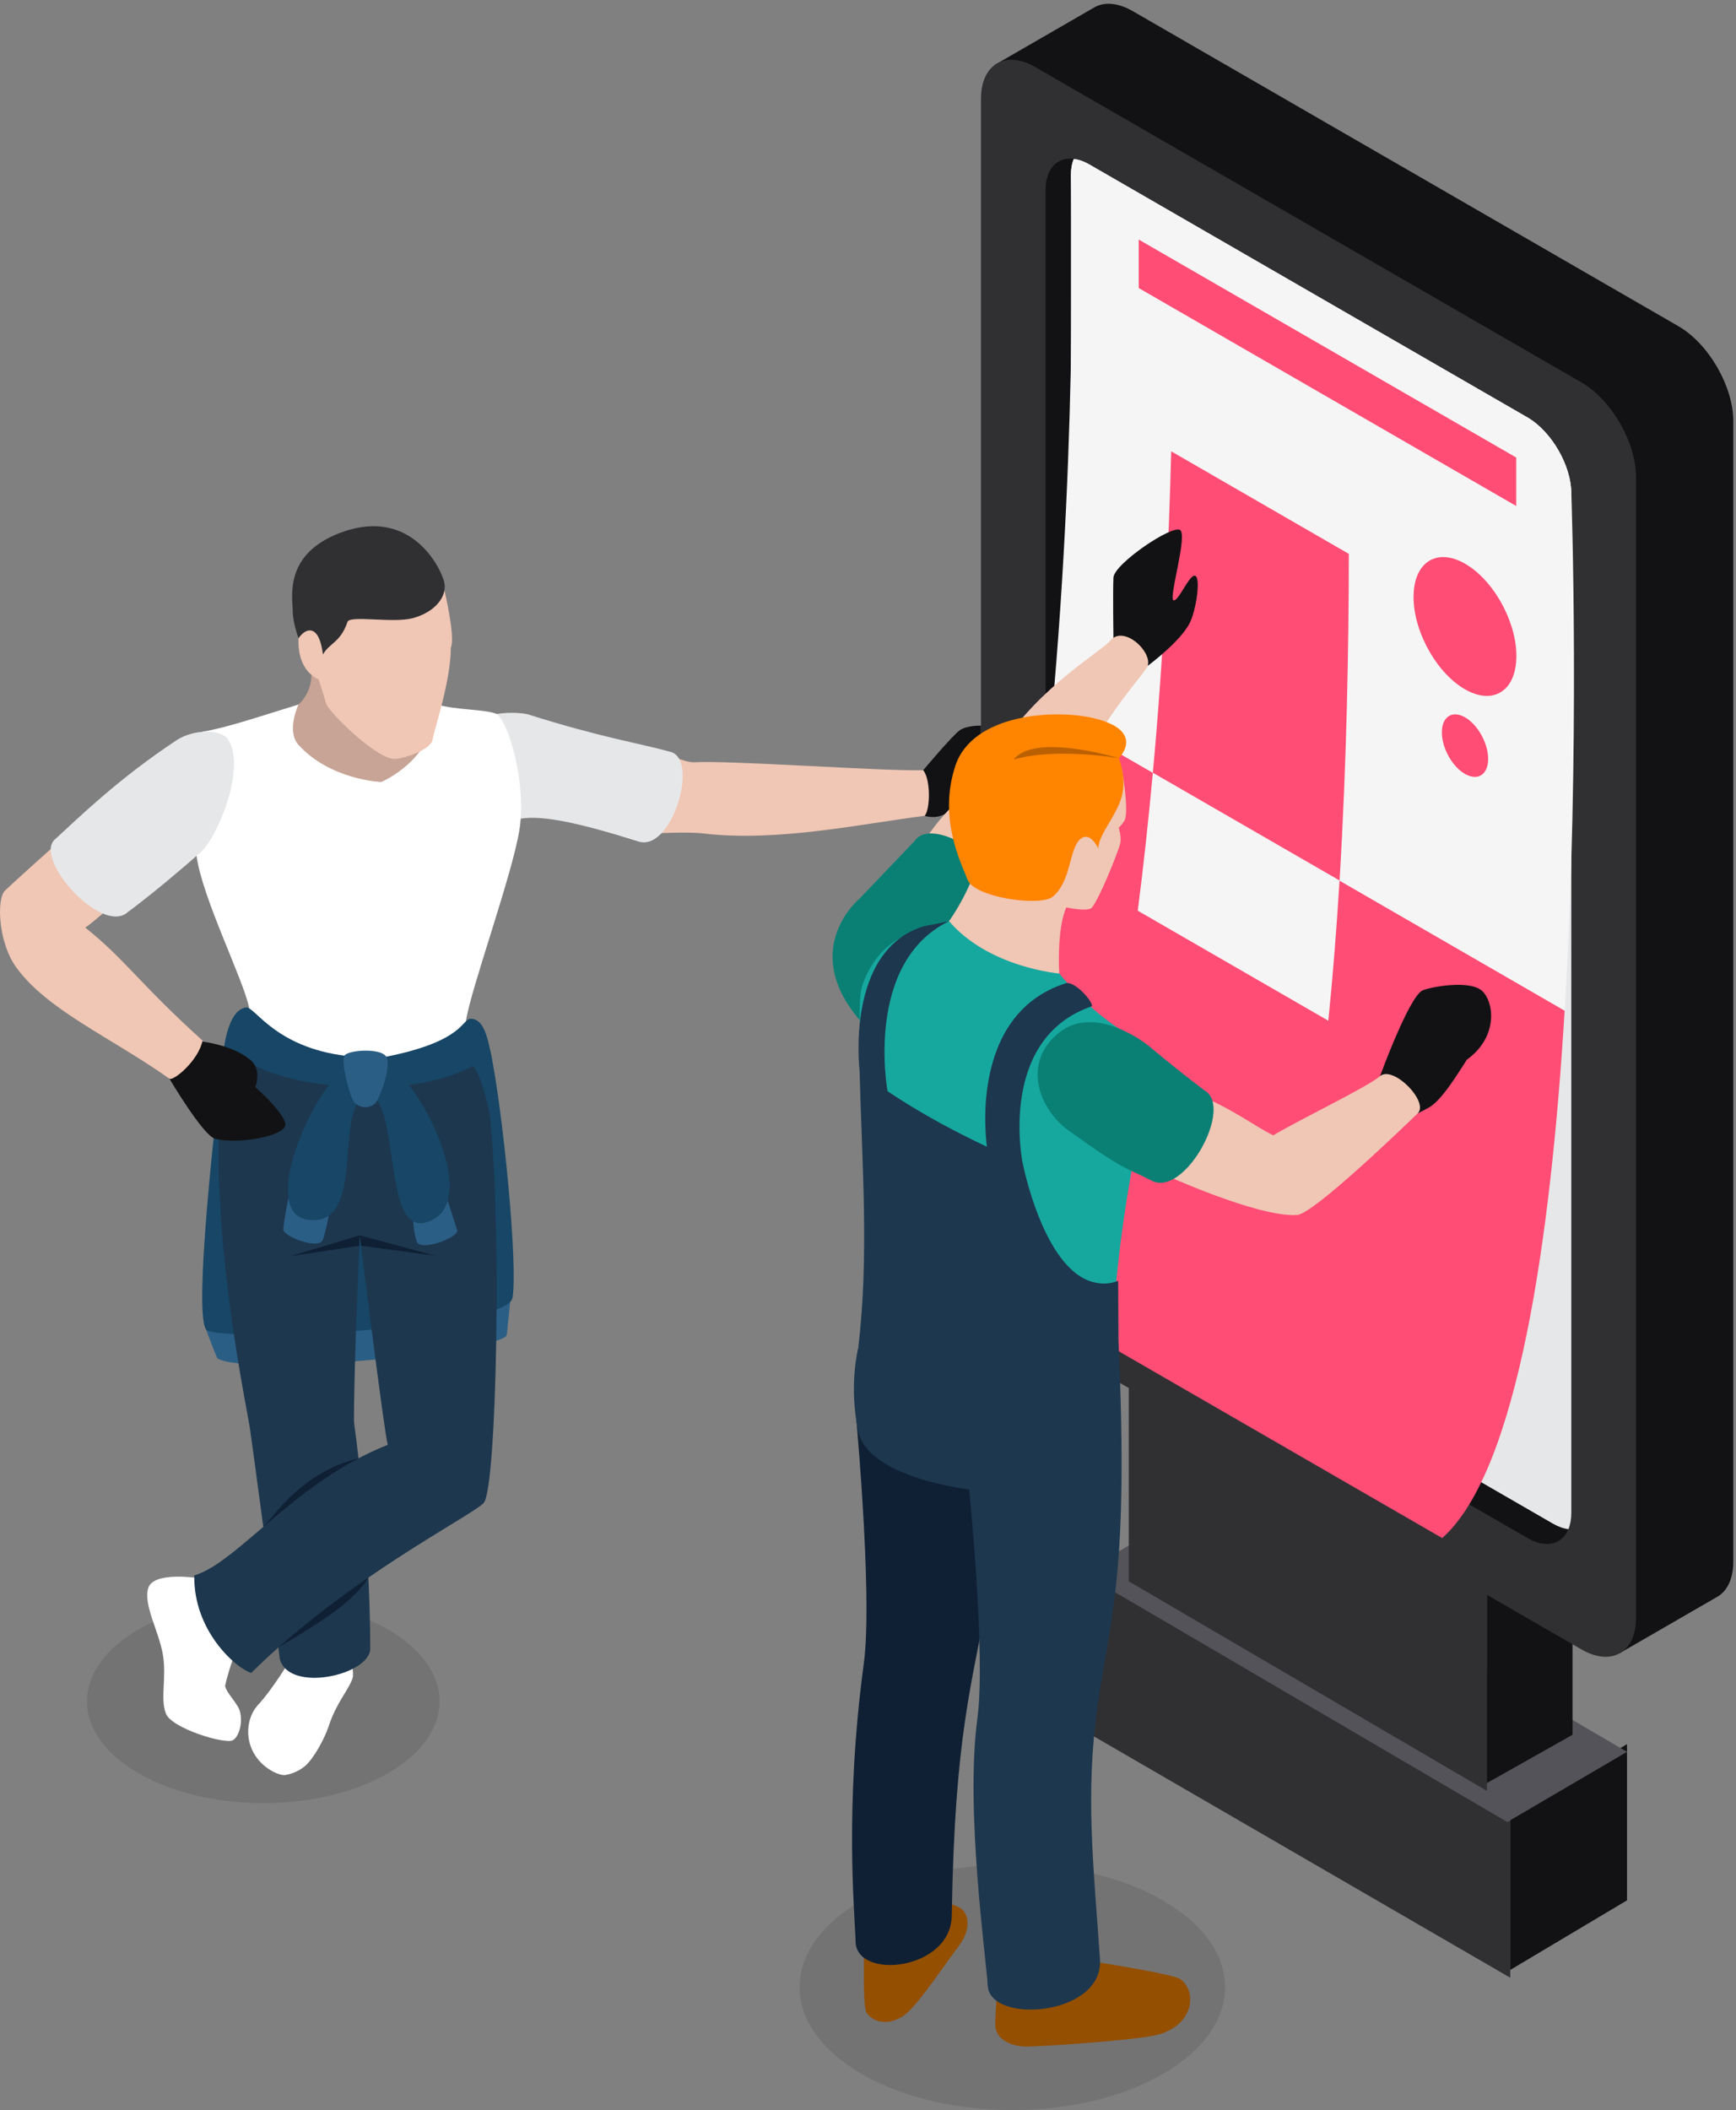 <svg  viewBox="0 0 223 271" fill="none" xmlns="http://www.w3.org/2000/svg">
<rect x="0" y="0" width="223" height="271" fill="#808080" stroke="none"/>
<path fill-rule="evenodd" clip-rule="evenodd" d="M194 254L139 222.126V202L194 233.874V254Z" fill="#303033"/>
<path fill-rule="evenodd" clip-rule="evenodd" d="M194 253L209 244.063V224L194 232.945V253Z" fill="#121214"/>
<path fill-rule="evenodd" clip-rule="evenodd" d="M154.374 193L139 202.009L193.618 234L209 224.991L154.374 193Z" fill="#535359"/>
<path fill-rule="evenodd" clip-rule="evenodd" d="M145 203.089L191 230V194.915L145 168V203.089Z" fill="#303033"/>
<path fill-rule="evenodd" clip-rule="evenodd" d="M202 222.8L191 229V194.204L202 188V222.8Z" fill="#121214"/>
<mask id="mask0" mask-type="alpha" maskUnits="userSpaceOnUse" x="145" y="161" width="58" height="34">
<path fill-rule="evenodd" clip-rule="evenodd" d="M202.316 188.764L191.54 194.988L145.184 168.212L155.948 161.996L202.316 188.764Z" fill="white"/>
</mask>
<g mask="url(#mask0)">
<path fill-rule="evenodd" clip-rule="evenodd" d="M202.316 188.764L191.54 194.988L145.184 168.212L155.948 161.996L202.316 188.764Z" fill="url(#paint0_linear)"/>
</g>
<path fill-rule="evenodd" clip-rule="evenodd" d="M215.627 41.908L145.527 1.44C143.611 0.332 141.879 0.224 140.611 0.928L140.583 0.948C140.567 0.956 140.547 0.964 140.535 0.972L127.883 8.276L149.855 59.892V145.424C149.855 149.876 153.027 155.352 156.879 157.58L193.719 178.848L207.991 212.36L220.779 204.972C221.939 204.192 222.651 202.676 222.651 200.568V54.08C222.651 49.612 219.483 44.148 215.627 41.908Z" fill="#121214"/>
<path fill-rule="evenodd" clip-rule="evenodd" d="M210.159 207.775C210.159 212.231 206.999 214.063 203.135 211.831L133.027 171.359C129.167 169.131 126.011 163.647 126.011 159.183V12.691C126.011 8.231 129.167 6.399 133.027 8.635L203.135 49.107C206.999 51.339 210.159 56.807 210.159 61.275V207.775Z" fill="#303033"/>
<path fill-rule="evenodd" clip-rule="evenodd" d="M201.475 196.392C200.651 198.36 198.603 198.912 196.215 197.532L139.955 165.06C136.863 163.268 134.315 158.876 134.315 155.296V24.392C134.315 21.636 135.823 20.132 137.939 20.412C137.691 20.992 137.563 21.692 137.563 22.512V153.416C137.563 157 140.095 161.392 143.203 163.18L199.455 195.664C200.175 196.076 200.847 196.312 201.475 196.392Z" fill="#121214"/>
<path fill-rule="evenodd" clip-rule="evenodd" d="M201.846 63.381V194.285C201.846 195.101 201.714 195.805 201.474 196.393C200.846 196.313 200.174 196.077 199.454 195.665L143.202 163.181C140.094 161.393 137.566 157.001 137.566 153.417V22.513C137.566 21.693 137.69 20.993 137.938 20.413C138.574 20.485 139.246 20.729 139.954 21.133L196.214 53.609C199.302 55.401 201.846 59.797 201.846 63.381Z" fill="#E6E7E8"/>
<path fill-rule="evenodd" clip-rule="evenodd" d="M200.987 129.791C199.207 159.139 194.951 188.947 185.259 197.535L122.455 161.271C129.207 140.103 133.003 114.871 135.115 91.755L200.987 129.791Z" fill="#FF4D75"/>
<path fill-rule="evenodd" clip-rule="evenodd" d="M135.116 91.756C138.54 54.352 137.564 22.512 137.564 22.512C137.564 21.692 137.692 20.996 137.94 20.412C138.572 20.488 139.244 20.728 139.956 21.136L196.212 53.608C199.304 55.4 201.848 59.8 201.848 63.38C201.848 63.38 203.028 96.284 200.988 129.792L135.116 91.756Z" fill="#F5F5F5"/>
<path fill-rule="evenodd" clip-rule="evenodd" d="M194.776 84.709C194.572 89.041 191.44 90.641 187.808 88.297C184.16 85.949 181.376 80.533 181.592 76.213C181.8 71.885 184.924 70.281 188.568 72.625C192.212 74.969 194.996 80.385 194.776 84.709Z" fill="#FF4D75"/>
<path fill-rule="evenodd" clip-rule="evenodd" d="M191.155 97.678C191.067 99.63 189.659 100.354 188.015 99.294C186.375 98.238 185.119 95.798 185.223 93.846C185.315 91.902 186.723 91.174 188.363 92.23C190.003 93.29 191.255 95.73 191.155 97.678Z" fill="#FF4D75"/>
<path fill-rule="evenodd" clip-rule="evenodd" d="M194.768 64.986L146.276 36.994V30.766L194.768 58.762V64.986Z" fill="#FF4D75"/>
<path fill-rule="evenodd" clip-rule="evenodd" d="M172.073 113.092C172.989 98.004 173.257 83.028 173.265 71.136L150.449 57.964C150.157 69.596 149.493 83.956 148.089 99.252L172.073 113.092Z" fill="#FF4D75"/>
<path fill-rule="evenodd" clip-rule="evenodd" d="M148.088 99.252C147.556 105.048 146.924 110.996 146.152 116.964L170.632 131.092C171.228 125.196 171.704 119.14 172.072 113.092L148.088 99.252Z" fill="#F5F5F5"/>
<path fill-rule="evenodd" clip-rule="evenodd" d="M49.831 227.752C40.986 232.856 26.651 232.856 17.806 227.752C8.954 222.644 8.954 214.36 17.806 209.26C26.651 204.16 40.986 204.16 49.831 209.26C58.675 214.368 58.675 222.644 49.831 227.752Z" fill="black" fill-opacity="0.1"/>
<path fill-rule="evenodd" clip-rule="evenodd" d="M26.463 170.736C26.463 170.736 27.551 173.664 27.915 174.448C31.831 176.86 64.895 173.548 65.107 171.404C65.215 170.4 65.535 167.204 65.535 167.204L58.735 164.852L28.823 166.696L26.463 170.736Z" fill="#2B5E85"/>
<path fill-rule="evenodd" clip-rule="evenodd" d="M63.026 135.135C64.65 142.955 66.558 162.667 65.83 166.699C65.11 170.735 27.65 172.463 26.462 170.735C24.598 168.019 28.706 134.931 28.706 134.931C28.706 134.931 60.854 135.947 63.026 135.135Z" fill="#174666"/>
<path fill-rule="evenodd" clip-rule="evenodd" d="M118.588 98.924C118.588 98.924 122.352 94.432 123.296 93.784C124.228 93.136 126.008 93.196 126.008 93.196V97.464C126.008 97.464 131.048 98.352 130.748 99.736C130.444 101.128 124.832 100.572 124.832 100.572C124.832 100.572 123.628 103.392 121.276 104.596C120.04 105.232 118.776 104.78 118.776 104.78L118.004 101.476L118.588 98.924Z" fill="#121214"/>
<path fill-rule="evenodd" clip-rule="evenodd" d="M87.241 97.463C87.241 97.463 88.453 97.943 89.173 97.899C93.641 97.627 113.345 99.055 118.589 98.923C119.581 100.103 119.493 103.995 118.777 104.779C110.989 105.743 99.893 108.187 90.353 107.043C88.361 106.799 83.837 107.043 83.837 107.043L83.293 100.707L87.241 97.463Z" fill="#F0C6B4"/>
<path fill-rule="evenodd" clip-rule="evenodd" d="M86.166 96.572C82.102 95.44 77.242 94.732 67.738 91.72C64.358 91.08 60.006 92.288 59.706 93.808C58.894 97.944 63.822 105.656 66.894 105.144C69.634 104.688 74.206 105.612 82.03 108.08C86.306 109.416 89.83 97.616 86.166 96.572Z" fill="#E6E7E8"/>
<path fill-rule="evenodd" clip-rule="evenodd" d="M40.01 86.674C39.994 89.126 38.346 90.478 38.346 90.478L35.65 93.286L37.282 98.214L45.018 102.47L53.158 101.158L56.422 96.766L53.574 90.478L46.962 85.142C46.962 85.142 40.926 85.85 40.01 86.674Z" fill="#C7A496"/>
<path fill-rule="evenodd" clip-rule="evenodd" d="M25.244 109.924C26.017 115.456 31.357 125.964 32.02 129.52C32.681 133.072 32.816 133.776 32.816 133.776L42.873 138.564L56.16 136.884C56.16 136.884 59.401 134.836 59.852 131.168C60.316 127.496 65.829 112.3 66.728 106.548C67.636 100.784 65.453 92.956 63.792 91.688C62.245 91.064 58.517 91.2 56.16 90.48C55.788 97.628 48.972 100.436 48.972 100.436C48.972 100.436 42.456 100.188 38.344 95.668C36.736 93.9 38.344 90.48 38.344 90.48C33.653 91.924 28.988 93.504 26.017 93.972C24.056 96.088 24.473 104.392 25.244 109.924Z" fill="white"/>
<path fill-rule="evenodd" clip-rule="evenodd" d="M37.291 213.158C37.291 213.158 35.027 216.946 33.183 218.922C31.895 220.314 31.831 222.082 31.895 222.83C32.207 226.546 35.727 228.134 36.671 227.966C37.611 227.798 38.555 227.378 39.267 226.738C40.359 225.75 41.711 223.25 42.219 221.706C43.199 218.69 44.711 217.154 45.283 215.574C45.519 214.926 45.039 212.634 45.039 212.634L37.291 213.158Z" fill="white"/>
<path fill-rule="evenodd" clip-rule="evenodd" d="M25.471 202.678C25.471 202.678 19.791 201.79 19.063 203.902C18.347 206.01 20.403 209.478 20.915 212.462C21.431 215.458 20.555 218.134 21.307 220.07C22.063 222.002 28.939 224.05 29.903 223.506C30.875 222.962 31.359 220.474 30.543 219.162C29.719 217.846 29.123 217.354 28.911 216.534C29.323 214.55 30.543 211.29 30.543 211.29L25.471 202.678Z" fill="white"/>
<path fill-rule="evenodd" clip-rule="evenodd" d="M32.198 184.111C32.198 184.111 34.674 201.899 35.93 213.031C37.102 217.519 47.558 215.103 47.558 211.735C47.558 196.903 45.47 182.667 45.47 182.667L39.306 181.067L32.198 184.111Z" fill="#1D374E"/>
<path fill-rule="evenodd" clip-rule="evenodd" d="M46.057 187.299C38.821 189.027 35.181 194.743 33.813 196.103C33.821 198.283 41.033 194.727 41.033 194.727C41.033 194.727 51.285 187.351 46.057 187.299Z" fill="#0F2034"/>
<path fill-rule="evenodd" clip-rule="evenodd" d="M35.76 211.58C38.712 209.752 45.18 206.268 47.316 202.612C44.448 203.356 40.344 204.988 40.344 204.988C40.344 204.988 35.032 211.172 35.76 211.58Z" fill="#0F2034"/>
<path fill-rule="evenodd" clip-rule="evenodd" d="M28.362 140.135C26.83 159.259 31.986 181.787 32.198 184.111C32.41 186.435 45.486 185.835 45.47 182.667C45.442 175.719 46.21 158.651 46.21 158.651C46.21 158.651 49.346 183.991 49.81 185.559C37.862 190.295 30.506 200.707 24.958 202.331C24.83 209.479 30.33 214.251 32.27 214.863C44.374 202.819 60.402 194.791 62.122 193.043C63.846 191.291 64.474 155.999 62.854 142.783C62.854 138.259 62.002 134.931 62.002 134.931L46.962 138.563L30.754 133.071C30.754 133.071 28.538 137.579 28.362 140.135Z" fill="#1D374E"/>
<path fill-rule="evenodd" clip-rule="evenodd" d="M46.21 158.65L37.286 161.338L46.15 159.998L46.21 158.65Z" fill="#0F2034"/>
<path fill-rule="evenodd" clip-rule="evenodd" d="M46.209 158.65L55.894 161.27L46.377 159.998L46.209 158.65Z" fill="#0F2034"/>
<path fill-rule="evenodd" clip-rule="evenodd" d="M49.542 135.728C59.77 133.704 59.29 130.812 60.494 130.844C62.15 130.872 62.622 133.3 63.026 135.136C63.846 138.804 62.854 142.784 62.854 142.784C62.854 142.784 61.85 138.032 60.738 136.884C55.79 139.66 48.97 139.588 48.97 139.588L49.542 135.728Z" fill="#174666"/>
<path fill-rule="evenodd" clip-rule="evenodd" d="M45.639 135.728C35.455 134.932 32.791 129.22 31.595 129.392C28.379 129.844 28.319 138.848 28.371 141.148C28.371 141.148 30.183 137.992 32.079 136.516C37.647 139.668 46.211 139.588 46.211 139.588L45.639 135.728Z" fill="#174666"/>
<path fill-rule="evenodd" clip-rule="evenodd" d="M25.983 133.775C25.983 133.775 29.731 134.191 31.955 135.971C33.767 137.175 32.799 139.619 32.799 139.619C32.799 139.619 36.563 142.919 36.651 144.415C36.735 145.911 30.479 147.035 27.595 146.235C26.067 145.811 21.759 138.531 21.759 138.531L22.979 134.731L25.983 133.775Z" fill="#121214"/>
<path fill-rule="evenodd" clip-rule="evenodd" d="M7.338 108.306C7.338 108.306 1.754 113.306 0.646 114.37C-0.458 115.43 -0.246 121.002 2.066 124.21C6.054 129.742 14.098 133.134 21.759 138.534C22.267 138.89 25.503 136.214 26.018 133.646C17.907 126.314 16.095 123.234 10.959 119.138C12.322 118.182 14.886 115.814 14.886 115.814L7.338 108.306Z" fill="#F0C6B4"/>
<path fill-rule="evenodd" clip-rule="evenodd" d="M57.088 75.822C57.088 75.822 58.524 81.822 57.916 83.15C57.896 87.618 55.756 93.694 55.56 95.01C55.368 96.322 51.472 97.63 50.408 97.45C47.732 96.978 42.088 91.202 41.896 90.39C41.696 89.574 40.912 87.222 40.912 87.222C40.912 87.222 38.168 86.346 38.348 81.97C38.392 80.978 38.64 75.822 38.64 75.822L49.088 71.886L57.088 75.822Z" fill="#F0C6B4"/>
<path fill-rule="evenodd" clip-rule="evenodd" d="M40.162 81.041C41.122 81.433 41.386 83.361 41.486 84.053C42.318 82.573 43.75 82.517 44.634 79.873C44.934 78.977 50.494 80.073 53.026 79.389C55.882 78.625 57.502 76.593 57.058 74.729C56.586 72.825 52.578 64.681 43.118 68.665C36.47 71.477 37.598 76.797 37.598 78.397C37.598 80.001 38.35 81.969 38.35 81.969C38.35 81.969 39.194 80.641 40.162 81.041Z" fill="#303033"/>
<path fill-rule="evenodd" clip-rule="evenodd" d="M7.096 107.764C10.228 104.892 15.312 99.932 22.704 95.056C24.896 93.62 28.368 93.644 29.26 94.916C31.68 98.368 28.064 107.416 25.744 109.488C23.416 111.544 19.752 114.66 16.392 117.164C13.032 120.124 4.172 110.204 7.096 107.764Z" fill="#E6E7E8"/>
<path fill-rule="evenodd" clip-rule="evenodd" d="M53.076 156.572C53.076 156.572 53.072 158.032 53.524 159.436C53.98 160.832 59.008 158.888 58.724 158C58.444 157.12 57.492 154.152 57.492 154.152L53.076 156.572Z" fill="#2B5E85"/>
<path fill-rule="evenodd" clip-rule="evenodd" d="M42.221 156.135C42.221 156.135 41.949 157.791 41.485 159.199C41.033 160.595 36.313 158.791 36.393 157.871C36.509 156.447 37.053 153.823 37.053 153.823L42.221 156.135Z" fill="#2B5E85"/>
<path fill-rule="evenodd" clip-rule="evenodd" d="M47.659 140.432C51.355 142.872 49.291 158.524 54.707 156.996C62.439 154.812 53.527 138.08 49.447 136.54C48.643 136.184 46.691 139.904 47.659 140.432Z" fill="#174666"/>
<path fill-rule="evenodd" clip-rule="evenodd" d="M46.697 140.795C43.009 143.235 46.961 157.567 39.613 156.663C32.837 155.823 40.837 138.447 44.913 136.907C45.721 136.543 47.673 140.263 46.697 140.795Z" fill="#174666"/>
<path fill-rule="evenodd" clip-rule="evenodd" d="M48.456 141.326C47.94 142.282 46.588 142.518 45.604 141.682C44.948 141.126 43.76 136.286 44.236 135.578C44.72 134.862 48.592 134.586 49.512 135.578C50.428 136.562 48.988 140.366 48.456 141.326Z" fill="#2B5E85"/>
<path fill-rule="evenodd" clip-rule="evenodd" d="M149.362 266.377C138.69 272.541 121.386 272.541 110.714 266.377C100.034 260.213 100.034 250.229 110.714 244.065C121.386 237.897 138.69 237.901 149.362 244.065C160.034 250.229 160.034 260.213 149.362 266.377Z" fill="black" fill-opacity="0.1"/>
<path fill-rule="evenodd" clip-rule="evenodd" d="M143.026 81.916C143.026 81.916 142.946 75.956 143.026 74.188C143.094 72.424 150.642 67.316 151.606 68.08C152.55 68.852 150.106 76.816 150.738 77.088C151.37 77.352 152.822 73.604 153.55 73.964C154.27 74.328 153.61 78.488 152.822 80.024C151.606 82.432 147.43 85.516 147.43 85.516L144.222 84.68L143.026 81.916Z" fill="#121214"/>
<path fill-rule="evenodd" clip-rule="evenodd" d="M119.374 107.053C122.486 102.629 125.862 100.829 127.618 97.557C132.09 89.225 140.702 84.169 142.486 82.441C144.274 79.901 148.494 84.097 147.278 85.813C146.066 87.521 143.042 90.921 140.482 95.505C137.918 100.097 125.538 112.969 125.538 112.969C125.538 112.969 116.262 111.485 119.374 107.053Z" fill="#F0C6B4"/>
<path fill-rule="evenodd" clip-rule="evenodd" d="M128.264 116.045C125.94 119.597 125.916 120.389 119.972 126.957C116.892 130.353 114.204 135.549 110.248 130.797C102.728 121.745 110.408 115.413 110.408 115.413C110.408 115.413 114.044 111.629 117.488 108.009C120.012 104.313 131.04 112.113 128.264 116.045Z" fill="#0A8074"/>
<path fill-rule="evenodd" clip-rule="evenodd" d="M124.611 113.478C123.331 116.378 121.907 118.302 121.907 118.302L120.503 121.862L126.959 126.75L133.651 127.414L136.067 125.03C136.067 125.03 135.703 119.446 136.971 116.542C136.603 114.69 134.795 112.034 134.795 112.034L127.859 110.766C127.859 110.766 126.367 112.378 124.611 113.478Z" fill="#F0C6B4"/>
<path fill-rule="evenodd" clip-rule="evenodd" d="M118.615 244.158C118.615 244.158 121.319 243.958 123.271 245.002C124.235 245.518 125.023 247.434 123.155 249.946C119.955 254.242 117.535 258.042 115.799 259.058C114.051 260.066 112.299 259.842 111.323 258.51C110.727 257.686 111.055 248.55 111.055 248.55L118.615 244.158Z" fill="#944F00"/>
<path fill-rule="evenodd" clip-rule="evenodd" d="M109.694 178.885C109.694 178.885 112.194 204.533 110.962 213.629C108.43 232.457 109.826 245.853 109.91 249.445C110.118 254.345 122.282 253.033 122.262 245.913C122.642 222.589 124.886 216.397 126.886 204.945C128.886 193.485 128.246 186.721 128.246 186.721C121.986 186.041 109.694 178.885 109.694 178.885Z" fill="#0F2034"/>
<path fill-rule="evenodd" clip-rule="evenodd" d="M144.111 98.728C144.111 98.728 144.963 103.484 144.547 105.144C144.439 105.58 143.703 106.32 143.703 106.32C143.703 106.32 144.095 107.464 143.907 108.308C143.719 109.152 141.415 115.04 140.291 116.532C139.571 117.48 133.939 115.792 133.939 115.792L136.751 100.748L144.111 98.728Z" fill="#F0C6B4"/>
<path fill-rule="evenodd" clip-rule="evenodd" d="M139.682 251.814C139.682 251.814 150.778 253.498 151.662 254.198C153.97 256.034 153.078 260.258 148.622 261.346C145.586 262.082 133.946 262.814 131.934 262.846C129.914 262.862 128.046 261.954 127.862 260.322C127.746 259.31 128.338 252.786 128.338 252.786L139.682 251.814Z" fill="#944F00"/>
<path fill-rule="evenodd" clip-rule="evenodd" d="M143.721 132.096C139.345 129.256 136.069 125.028 136.069 125.028C136.069 125.028 127.025 124.284 121.909 118.304C118.985 119.484 113.497 119.36 110.877 126.268C108.973 131.276 113.589 152.604 113.589 152.604L118.657 164.948L136.497 168.648C136.497 168.648 143.017 168.352 143.181 166.932C143.673 160.66 144.737 153.16 146.005 147.004C147.269 140.848 143.721 132.096 143.721 132.096Z" fill="#16A89F"/>
<path fill-rule="evenodd" clip-rule="evenodd" d="M110.248 173.119C110.248 173.119 108.988 177.883 110.248 183.823C111.532 189.847 124.496 191.291 124.496 191.291C124.496 191.291 126.648 212.627 125.552 220.703C123.964 232.431 126.688 251.495 126.884 255.075C127.236 259.975 141.544 258.931 141.308 251.815C140.508 239.867 139.352 230.443 141.012 218.939C142.664 207.431 145.036 202.167 143.664 172.003C137.388 171.511 110.248 173.119 110.248 173.119Z" fill="#1D374E"/>
<path fill-rule="evenodd" clip-rule="evenodd" d="M110.417 137.494C118.997 144.382 131.353 149.298 131.353 149.298C131.353 149.298 133.973 162.926 140.373 164.65C142.361 165.182 143.633 164.474 143.633 164.474L143.669 172.002C143.669 172.002 140.925 177.49 135.673 178.578C131.809 179.378 116.317 179.002 110.249 173.118C111.649 161.258 110.745 150.014 110.417 137.494Z" fill="#1D374E"/>
<path fill-rule="evenodd" clip-rule="evenodd" d="M131.354 149.299C131.354 149.299 128.106 133.391 140.27 129.231C140.394 128.627 138.134 126.055 136.97 126.259C124.11 130.307 126.79 147.367 126.79 147.367L128.126 150.011L131.354 149.299Z" fill="#1D374E"/>
<path fill-rule="evenodd" clip-rule="evenodd" d="M114.01 140.135C114.01 140.135 110.962 123.675 121.91 118.303C121.91 118.303 119.906 118.735 118.738 118.939C108.522 121.975 110.418 137.495 110.418 137.495L111.754 140.135H114.01Z" fill="#1D374E"/>
<path fill-rule="evenodd" clip-rule="evenodd" d="M143.721 97.377C143.721 97.377 144.753 99.845 144.089 102.313C143.425 104.793 141.133 107.141 141.073 108.961C141.073 108.961 139.985 106.541 138.665 107.869C137.337 109.197 137.573 113.237 135.217 115.173C133.637 116.461 125.189 115.277 124.301 113.001C123.409 110.721 120.501 105.033 122.725 98.337C124.965 91.641 135.537 91.045 140.525 92.245C147.285 93.869 143.721 97.377 143.721 97.377Z" fill="#FF8400"/>
<path fill-rule="evenodd" clip-rule="evenodd" d="M130.217 97.556C135.645 95.957 143.721 97.376 143.721 97.376C143.721 97.376 132.869 94.056 130.217 97.556Z" fill="#BA6000"/>
<path fill-rule="evenodd" clip-rule="evenodd" d="M177.272 138.213C177.272 138.213 181.048 127.853 182.776 127.181C183.94 126.713 188.8 125.845 190.368 127.249C191.928 128.653 192.504 133.161 188.436 136.089C187.3 137.821 185.2 141.341 183.544 142.245C182.68 142.713 182.112 142.997 182.112 142.997L177.272 138.213Z" fill="#121214"/>
<path fill-rule="evenodd" clip-rule="evenodd" d="M154.854 141.021C158.626 142.657 161.346 144.729 163.55 145.813C167.314 143.585 175.558 139.661 177.27 138.213C178.986 136.769 183.618 141.561 182.11 142.997C180.602 144.441 168.77 155.901 166.618 156.045C161.582 156.373 149.426 150.797 149.426 150.797C149.426 150.797 154.162 140.629 154.854 141.021Z" fill="#F0C6B4"/>
<path fill-rule="evenodd" clip-rule="evenodd" d="M147.893 151.607C144.097 149.695 144.409 150.331 137.221 145.159C133.509 142.487 131.193 136.523 136.017 132.643C140.829 128.759 147.613 134.367 147.613 134.367C147.613 134.367 150.685 136.979 154.665 140.003C158.621 142.095 152.113 153.923 147.893 151.607Z" fill="#0A8074"/>
<defs>
<linearGradient id="paint0_linear" x1="151.216" y1="204.112" x2="150.128" y2="225.586" gradientUnits="userSpaceOnUse">
<stop stop-color="#727272"/>
<stop offset="1" stop-color="#232323"/>
</linearGradient>
</defs>
</svg>
